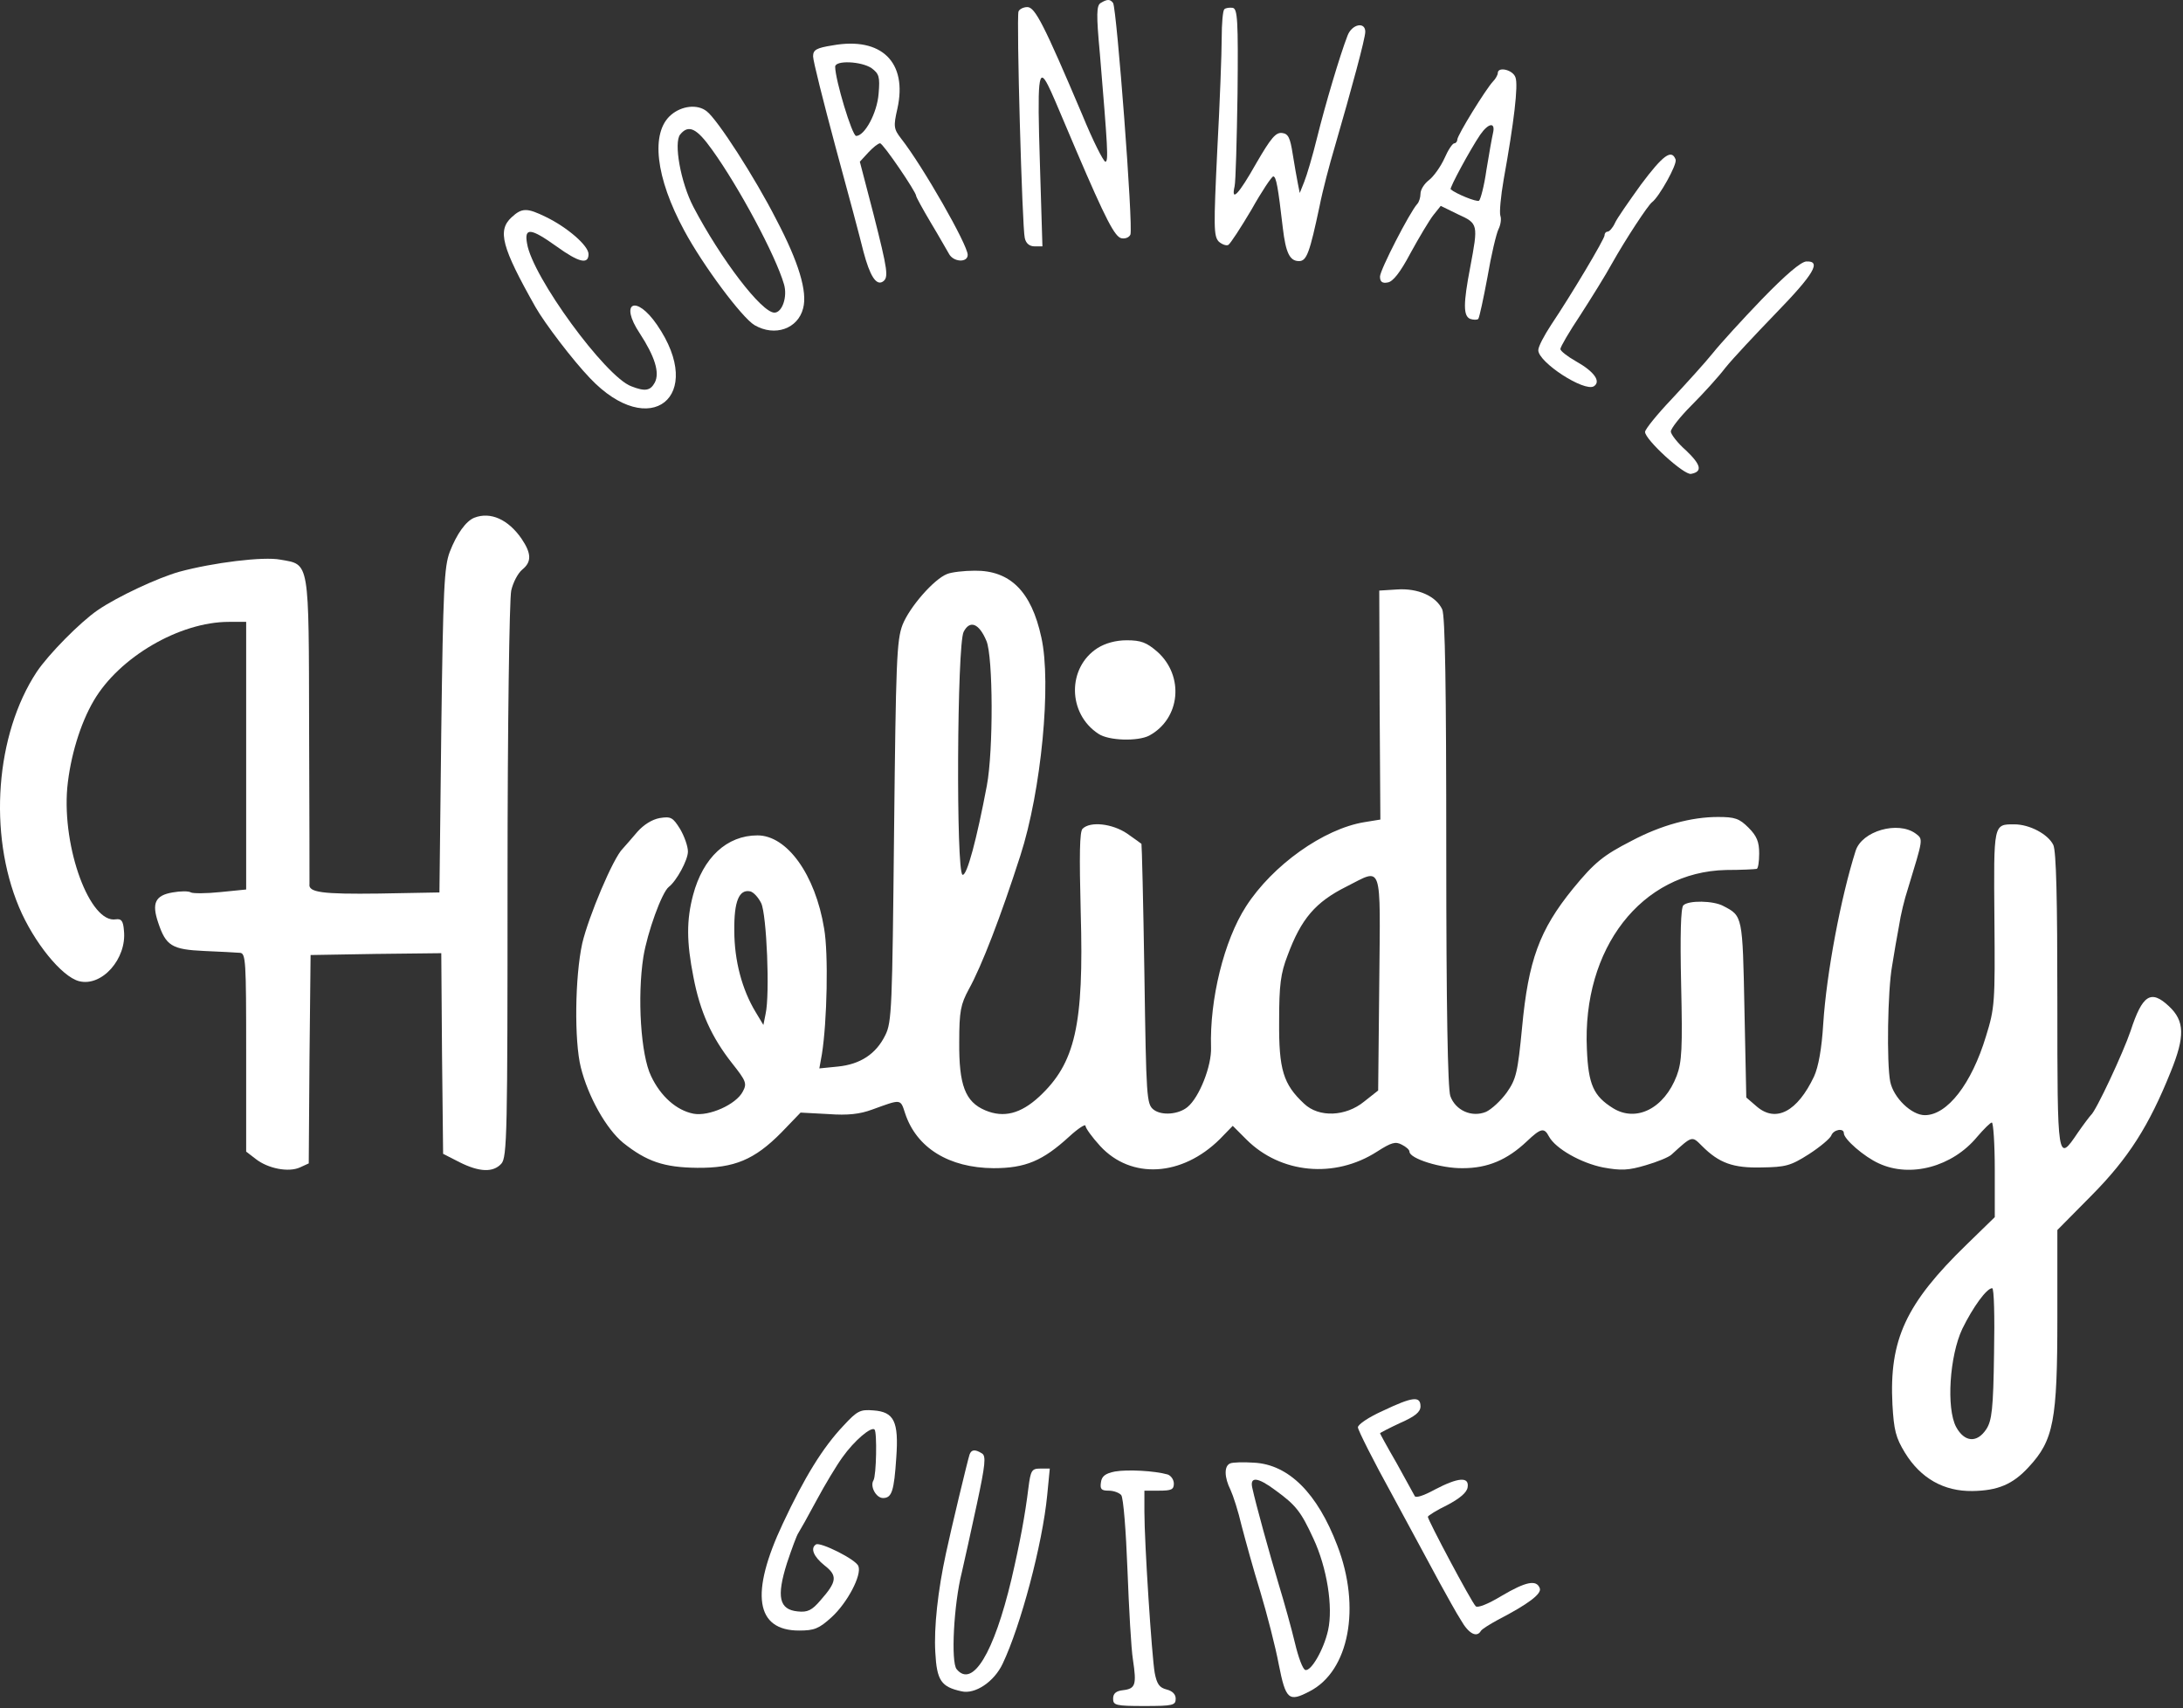 <?xml version="1.0" encoding="UTF-8" standalone="no"?>
<!DOCTYPE svg PUBLIC "-//W3C//DTD SVG 1.1//EN" "http://www.w3.org/Graphics/SVG/1.1/DTD/svg11.dtd">
<svg width="100%" height="100%" viewBox="0 0 593 464" version="1.1" xmlns="http://www.w3.org/2000/svg" xmlns:xlink="http://www.w3.org/1999/xlink" xml:space="preserve" xmlns:serif="http://www.serif.com/" style="fill-rule:evenodd;clip-rule:evenodd;stroke-linejoin:round;stroke-miterlimit:2;">
    <rect x="0" y="0" width="593" height="464" fill="#333333" stroke="none"/>
    <g transform="matrix(0.1,0,0,-0.1,-57.13,586.925)">
        <path d="M3561,5861C3550,5854 3549,5831 3559,5724C3580,5471 3583,5430 3574,5430C3569,5430 3540,5487 3511,5558C3407,5803 3383,5850 3362,5850C3351,5850 3340,5844 3338,5838C3332,5820 3348,5250 3355,5223C3358,5208 3368,5200 3382,5200L3403,5200L3396,5430C3389,5653 3392,5689 3418,5638C3429,5616 3437,5597 3495,5460C3575,5273 3600,5225 3618,5222C3629,5220 3639,5225 3642,5232C3650,5254 3605,5843 3595,5861C3587,5872 3579,5872 3561,5861Z" style="fill:white;fill-rule:nonzero;"/>
        <path d="M3897,5844C3893,5840 3890,5805 3890,5766C3890,5727 3885,5590 3878,5462C3868,5253 3868,5228 3882,5213C3891,5205 3903,5201 3908,5204C3914,5208 3942,5251 3971,5300C3999,5350 4026,5390 4030,5390C4038,5390 4043,5362 4056,5250C4064,5182 4075,5160 4100,5160C4121,5160 4129,5183 4156,5310C4164,5351 4183,5423 4197,5470C4244,5632 4280,5765 4280,5783C4280,5811 4244,5804 4232,5773C4211,5719 4171,5584 4149,5495C4137,5446 4121,5392 4114,5375L4102,5345L4097,5370C4094,5384 4088,5420 4083,5450C4076,5495 4071,5506 4054,5508C4037,5510 4024,5495 3984,5426C3936,5341 3915,5319 3925,5363C3928,5375 3931,5488 3933,5615C3935,5815 3933,5845 3920,5848C3911,5849 3901,5848 3897,5844Z" style="fill:white;fill-rule:nonzero;"/>
        <path d="M2833,5746C2789,5739 2780,5734 2780,5716C2780,5704 2808,5593 2841,5470C2875,5346 2909,5218 2917,5185C2934,5121 2951,5093 2969,5104C2986,5115 2983,5134 2944,5288L2907,5430L2930,5455C2943,5469 2957,5480 2962,5480C2970,5480 3060,5348 3060,5337C3060,5334 3078,5301 3100,5264C3123,5226 3144,5188 3149,5180C3161,5157 3200,5155 3200,5177C3200,5204 3078,5418 3019,5493C2999,5519 2998,5526 3009,5574C3037,5700 2966,5770 2833,5746ZM2939,5684C2959,5669 2962,5661 2958,5615C2954,5562 2920,5500 2897,5500C2886,5500 2840,5653 2840,5688C2840,5706 2911,5703 2939,5684Z" style="fill:white;fill-rule:nonzero;"/>
        <path d="M4640,5671C4640,5666 4634,5655 4627,5648C4608,5628 4530,5502 4530,5490C4530,5485 4526,5480 4522,5480C4517,5480 4505,5462 4495,5439C4485,5417 4466,5390 4453,5380C4440,5370 4430,5354 4430,5343C4430,5333 4426,5320 4421,5315C4401,5293 4320,5136 4320,5118C4320,5104 4326,5099 4341,5102C4355,5104 4375,5129 4403,5182C4426,5224 4454,5271 4465,5285L4485,5310L4532,5287C4587,5262 4587,5260 4565,5143C4546,5044 4546,5011 4565,5003C4574,5000 4584,5000 4587,5003C4590,5007 4601,5058 4612,5117C4622,5176 4636,5235 4642,5247C4648,5259 4650,5275 4647,5283C4644,5292 4648,5336 4656,5382C4684,5537 4696,5638 4688,5659C4681,5680 4640,5689 4640,5671ZM4627,5508C4624,5495 4616,5450 4609,5407C4603,5364 4593,5327 4589,5324C4582,5320 4526,5343 4512,5355C4508,5358 4565,5463 4592,5503C4615,5536 4634,5538 4627,5508Z" style="fill:white;fill-rule:nonzero;"/>
        <path d="M2394,5557C2338,5509 2352,5387 2430,5243C2481,5148 2587,5006 2621,4986C2676,4954 2739,4976 2753,5032C2765,5077 2741,5157 2680,5273C2622,5387 2520,5545 2491,5567C2466,5587 2423,5582 2394,5557ZM2506,5462C2578,5362 2678,5176 2701,5097C2711,5063 2696,5020 2675,5020C2640,5020 2529,5166 2455,5307C2420,5374 2401,5482 2419,5504C2442,5532 2464,5521 2506,5462Z" style="fill:white;fill-rule:nonzero;"/>
        <path d="M5029,5368C4996,5322 4963,5275 4958,5263C4952,5250 4943,5240 4938,5240C4934,5240 4930,5236 4930,5230C4930,5220 4840,5069 4785,4987C4766,4958 4750,4928 4750,4918C4750,4885 4875,4804 4901,4820C4921,4833 4902,4860 4852,4888C4829,4901 4810,4916 4810,4921C4810,4927 4834,4968 4864,5013C4893,5058 4933,5122 4951,5155C4987,5219 5048,5312 5059,5320C5078,5334 5128,5423 5123,5436C5112,5465 5089,5448 5029,5368Z" style="fill:white;fill-rule:nonzero;"/>
        <path d="M1961,5279C1922,5243 1934,5198 2026,5035C2051,4991 2127,4891 2174,4842C2337,4670 2490,4792 2356,4987C2299,5070 2253,5048 2309,4964C2350,4901 2364,4857 2350,4830C2338,4808 2324,4805 2286,4820C2216,4846 2017,5118 2003,5208C1995,5252 2013,5250 2083,5200C2144,5156 2170,5150 2170,5179C2170,5202 2112,5252 2054,5280C2003,5305 1989,5305 1961,5279Z" style="fill:white;fill-rule:nonzero;"/>
        <path d="M5357,5056C5304,5001 5244,4935 5224,4910C5204,4885 5154,4830 5114,4787C5073,4744 5040,4703 5040,4696C5040,4675 5146,4578 5165,4582C5197,4588 5192,4607 5151,4646C5128,4666 5110,4690 5110,4697C5110,4705 5135,4737 5166,4768C5197,4799 5239,4845 5258,4870C5278,4895 5340,4961 5395,5018C5499,5125 5520,5161 5478,5159C5463,5158 5422,5123 5357,5056Z" style="fill:white;fill-rule:nonzero;"/>
        <path d="M1860,4463C1837,4454 1812,4419 1793,4370C1778,4330 1775,4272 1770,3885L1765,3445L1601,3442C1447,3440 1408,3445 1412,3468C1412,3472 1412,3660 1411,3886C1410,4351 1413,4335 1333,4349C1287,4358 1150,4341 1058,4316C1001,4300 891,4249 837,4212C790,4180 703,4092 671,4044C559,3874 539,3605 623,3405C663,3310 739,3216 786,3204C848,3188 916,3265 908,3341C906,3368 901,3374 886,3372C816,3360 740,3565 754,3729C762,3813 789,3903 826,3966C895,4084 1059,4180 1193,4180L1240,4180L1240,3453L1170,3446C1132,3442 1095,3442 1090,3445C1084,3449 1062,3449 1040,3445C993,3437 983,3416 1001,3363C1022,3300 1038,3290 1126,3286C1169,3284 1213,3282 1223,3281C1239,3280 1240,3260 1240,3011L1240,2741L1266,2721C1299,2695 1355,2684 1386,2698L1410,2709L1412,2992L1415,3275L1592,3278L1770,3280L1772,3008L1775,2735L1820,2712C1874,2685 1911,2684 1933,2708C1949,2725 1950,2793 1950,3476C1950,3899 1955,4242 1960,4265C1965,4287 1978,4312 1990,4322C2016,4343 2015,4366 1988,4406C1952,4458 1904,4480 1860,4463Z" style="fill:white;fill-rule:nonzero;"/>
        <path d="M3144,4310C3108,4296 3042,4220 3023,4172C3007,4130 3005,4072 3000,3610C2995,3133 2994,3092 2976,3057C2951,3006 2908,2978 2847,2972L2797,2967L2804,3006C2818,3094 2822,3279 2810,3347C2786,3494 2709,3600 2629,3600C2546,3600 2481,3540 2454,3438C2436,3370 2436,3311 2455,3215C2473,3121 2504,3052 2560,2981C2598,2933 2601,2926 2589,2904C2571,2869 2497,2836 2455,2844C2409,2853 2366,2891 2340,2946C2312,3003 2302,3161 2319,3270C2330,3337 2369,3445 2388,3460C2409,3476 2440,3533 2440,3556C2440,3571 2430,3598 2419,3617C2399,3649 2394,3652 2363,3647C2342,3643 2320,3629 2303,3610C2288,3592 2270,3572 2263,3564C2237,3539 2170,3379 2153,3307C2133,3216 2131,3042 2149,2970C2169,2890 2218,2803 2264,2765C2328,2714 2375,2698 2465,2697C2566,2696 2621,2719 2694,2793L2746,2847L2821,2843C2875,2839 2907,2843 2940,2855C3020,2884 3017,2885 3030,2845C3061,2751 3149,2697 3270,2696C3357,2696 3404,2716 3476,2782C3500,2804 3520,2817 3520,2811C3520,2805 3538,2780 3560,2756C3644,2665 3782,2673 3885,2775L3920,2811L3957,2774C4050,2681 4197,2667 4312,2741C4351,2766 4362,2769 4379,2760C4391,2754 4400,2746 4400,2741C4400,2722 4486,2695 4545,2696C4612,2696 4665,2718 4719,2769C4757,2805 4766,2807 4779,2782C4797,2749 4866,2710 4926,2698C4975,2689 4995,2690 5042,2704C5073,2713 5105,2726 5112,2733C5169,2785 5167,2784 5195,2756C5241,2710 5279,2696 5357,2698C5421,2699 5435,2702 5485,2734C5516,2754 5543,2777 5546,2785C5552,2801 5580,2806 5580,2791C5580,2775 5635,2727 5675,2709C5761,2669 5875,2700 5942,2781C5960,2802 5978,2820 5982,2820C5986,2820 5990,2762 5990,2691L5990,2563L5914,2489C5748,2328 5703,2230 5712,2054C5716,1984 5721,1964 5746,1923C5789,1853 5852,1818 5929,1819C5998,1820 6039,1837 6082,1884C6150,1957 6160,2010 6160,2291L6160,2528L6253,2622C6353,2723 6409,2811 6468,2958C6507,3054 6506,3096 6463,3136C6414,3182 6391,3167 6359,3069C6339,3010 6265,2851 6251,2840C6248,2837 6232,2816 6216,2793C6160,2710 6160,2711 6160,3150C6160,3427 6157,3557 6149,3574C6135,3603 6085,3630 6043,3630C5986,3630 5987,3633 5989,3373C5991,3146 5990,3131 5966,3054C5927,2925 5861,2840 5800,2840C5764,2840 5715,2887 5706,2931C5696,2981 5699,3179 5711,3245C5716,3278 5725,3328 5730,3355C5734,3383 5745,3428 5754,3455C5796,3593 5796,3589 5775,3605C5727,3640 5629,3612 5612,3558C5572,3432 5533,3227 5524,3088C5520,3021 5511,2971 5499,2945C5454,2850 5396,2819 5344,2863L5315,2888L5310,3127C5305,3382 5305,3381 5253,3408C5226,3423 5158,3424 5144,3410C5137,3403 5135,3329 5138,3195C5142,3021 5140,2984 5126,2947C5092,2858 5016,2820 4953,2859C4900,2892 4886,2923 4882,3019C4869,3293 5030,3501 5260,3506C5301,3506 5338,3508 5343,3509C5347,3509 5350,3528 5350,3551C5350,3582 5344,3598 5321,3621C5296,3646 5284,3650 5238,3650C5166,3650 5084,3628 5003,3585C4927,3546 4903,3527 4844,3455C4753,3343 4723,3260 4706,3079C4694,2955 4690,2938 4664,2901C4648,2879 4623,2856 4608,2849C4569,2833 4525,2853 4511,2892C4504,2913 4500,3134 4500,3556C4500,4001 4497,4196 4489,4214C4472,4250 4423,4272 4366,4268L4318,4265L4319,3954L4321,3643L4278,3636C4167,3618 4028,3519 3956,3407C3896,3314 3857,3154 3861,3024C3863,2974 3829,2888 3797,2862C3773,2842 3727,2838 3705,2855C3686,2870 3685,2886 3680,3223C3677,3417 3673,3576 3672,3577C3671,3578 3653,3591 3633,3605C3593,3632 3533,3639 3512,3618C3504,3610 3503,3548 3507,3391C3516,3084 3492,2981 3394,2890C3344,2844 3298,2832 3248,2853C3193,2876 3176,2922 3177,3039C3177,3123 3181,3141 3203,3182C3238,3245 3290,3380 3343,3545C3400,3721 3428,4014 3400,4138C3373,4263 3315,4320 3219,4319C3190,4319 3156,4315 3144,4310ZM3251,4128C3269,4085 3270,3831 3252,3735C3225,3592 3198,3489 3186,3493C3168,3499 3171,4119 3189,4153C3206,4186 3231,4176 3251,4128ZM4318,3199L4315,2907L4277,2877C4227,2836 4154,2833 4114,2871C4057,2924 4045,2964 4046,3095C4046,3194 4050,3225 4069,3274C4106,3374 4145,3419 4229,3461C4328,3511 4321,3532 4318,3199ZM2639,3416C2654,3385 2663,3168 2651,3115L2645,3085L2624,3120C2587,3181 2566,3260 2566,3341C2565,3421 2579,3454 2609,3448C2618,3446 2631,3432 2639,3416ZM5988,2192C5986,2042 5982,2010 5967,1987C5942,1949 5908,1951 5885,1993C5858,2044 5867,2186 5902,2260C5931,2319 5968,2370 5983,2370C5988,2370 5990,2293 5988,2192Z" style="fill:white;fill-rule:nonzero;"/>
        <path d="M3553,4109C3470,4056 3471,3931 3555,3876C3583,3857 3662,3855 3693,3871C3778,3917 3789,4033 3715,4099C3686,4124 3671,4130 3632,4130C3602,4130 3574,4122 3553,4109Z" style="fill:white;fill-rule:nonzero;"/>
        <path d="M4328,2037C4290,2020 4260,2000 4260,1992C4260,1985 4302,1901 4354,1807C4405,1712 4463,1606 4482,1570C4502,1534 4527,1488 4540,1468C4561,1431 4583,1420 4594,1439C4597,1444 4618,1457 4640,1469C4723,1512 4760,1540 4754,1555C4745,1579 4716,1573 4650,1534C4612,1511 4585,1501 4580,1506C4568,1518 4450,1740 4450,1749C4450,1752 4474,1767 4503,1781C4537,1799 4556,1815 4558,1829C4563,1859 4532,1856 4469,1823C4438,1806 4416,1799 4414,1806C4411,1811 4389,1852 4365,1895C4340,1938 4320,1975 4320,1976C4320,1977 4345,1990 4375,2004C4416,2022 4430,2034 4430,2049C4430,2078 4408,2075 4328,2037Z" style="fill:white;fill-rule:nonzero;"/>
        <path d="M2863,1997C2806,1937 2756,1855 2698,1731C2608,1540 2624,1440 2742,1440C2783,1440 2796,1445 2830,1476C2873,1515 2913,1591 2903,1615C2897,1633 2800,1681 2788,1674C2772,1664 2781,1641 2811,1617C2847,1589 2845,1573 2800,1522C2777,1495 2765,1489 2738,1492C2688,1497 2680,1531 2709,1623C2722,1662 2736,1700 2740,1705C2744,1711 2766,1750 2789,1793C2812,1836 2844,1889 2860,1911C2892,1956 2938,1995 2947,1986C2954,1979 2952,1861 2944,1848C2934,1832 2951,1800 2970,1800C2994,1800 3000,1819 3006,1910C3013,2008 3000,2034 2944,2038C2908,2041 2900,2037 2863,1997Z" style="fill:white;fill-rule:nonzero;"/>
        <path d="M3205,1918C3200,1903 3155,1716 3141,1650C3119,1549 3108,1448 3112,1381C3116,1304 3128,1287 3183,1275C3220,1266 3272,1301 3295,1350C3344,1453 3403,1674 3416,1808L3423,1880L3397,1880C3374,1880 3371,1875 3365,1828C3356,1754 3342,1679 3319,1580C3271,1378 3213,1283 3170,1335C3154,1354 3162,1511 3184,1598C3191,1629 3210,1713 3225,1784C3248,1891 3250,1914 3239,1921C3220,1933 3210,1932 3205,1918Z" style="fill:white;fill-rule:nonzero;"/>
        <path d="M3913,1894C3896,1887 3897,1856 3914,1822C3921,1807 3935,1764 3944,1725C3954,1687 3976,1606 3995,1545C4013,1485 4036,1396 4045,1348C4064,1252 4072,1245 4129,1275C4236,1330 4269,1503 4204,1671C4150,1813 4072,1891 3978,1896C3949,1898 3919,1897 3913,1894ZM4036,1821C4091,1781 4105,1764 4139,1690C4176,1611 4193,1504 4179,1441C4167,1387 4132,1328 4117,1333C4110,1335 4098,1368 4089,1406C4080,1444 4060,1516 4045,1565C4019,1652 3983,1782 3973,1828C3966,1859 3988,1857 4036,1821Z" style="fill:white;fill-rule:nonzero;"/>
        <path d="M3600,1872C3574,1867 3564,1859 3562,1843C3559,1824 3563,1820 3583,1820C3597,1820 3612,1814 3617,1808C3623,1801 3630,1710 3634,1605C3638,1501 3644,1390 3649,1360C3659,1293 3656,1282 3622,1278C3603,1276 3595,1269 3595,1255C3595,1237 3602,1235 3680,1235C3758,1235 3765,1237 3765,1255C3765,1267 3756,1276 3740,1280C3721,1285 3714,1294 3708,1325C3700,1371 3680,1678 3680,1763L3680,1820L3720,1820C3753,1820 3760,1823 3760,1839C3760,1850 3752,1861 3743,1864C3708,1874 3634,1878 3600,1872Z" style="fill:white;fill-rule:nonzero;"/>
    </g>
</svg>
